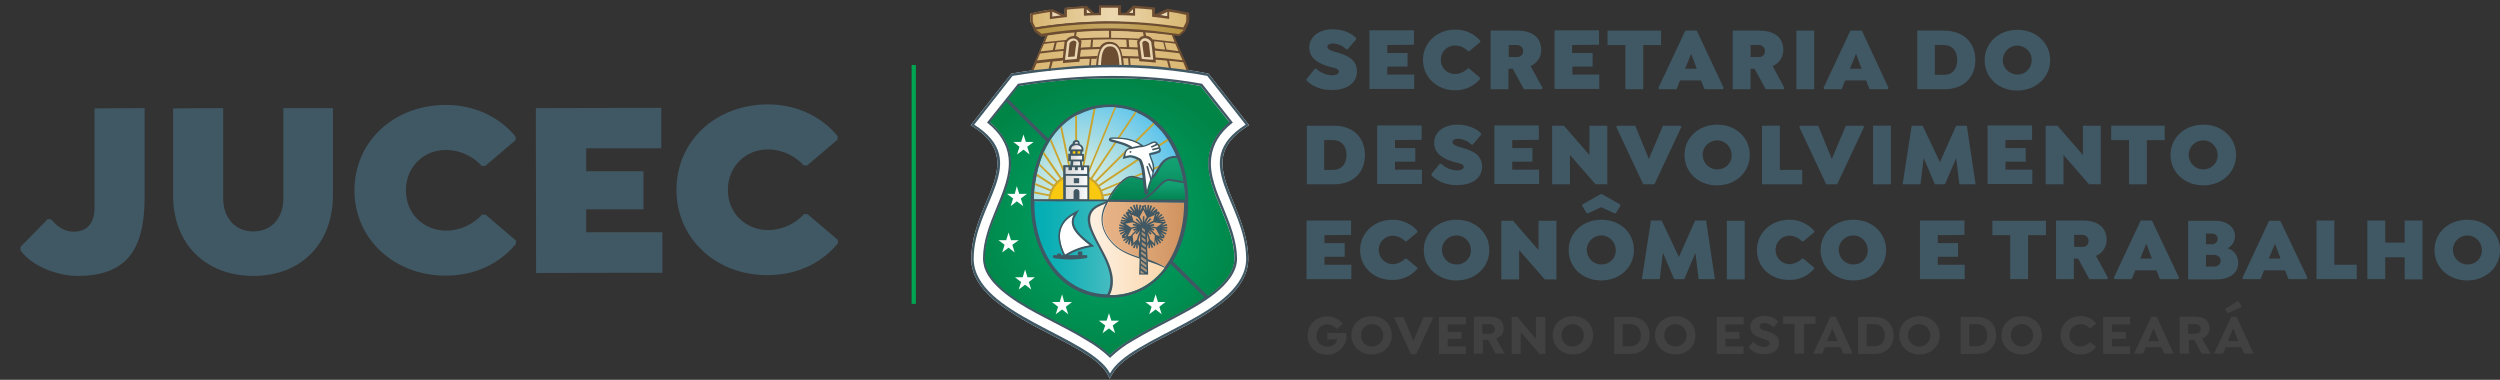 <?xml version="1.0" encoding="utf-8"?>
<!-- Generator: Adobe Illustrator 24.3.0, SVG Export Plug-In . SVG Version: 6.00 Build 0)  -->
<svg version="1.1" id="Layer_1" xmlns="http://www.w3.org/2000/svg" xmlns:xlink="http://www.w3.org/1999/xlink" x="0px" y="0px"
	 viewBox="0 0 938.7 142.6" style="enable-background:new 0 0 938.7 142.6;" xml:space="preserve">
<rect x="0" y="0" width="938.7" height="142.6" fill="#333333" stroke="none"/>
<style type="text/css">
	.st0{fill:#FFFFFF;}
	.st1{fill-rule:evenodd;clip-rule:evenodd;fill:#E9D5B0;}
	.st2{clip-path:url(#SVGID_2_);}
	.st3{fill:url(#SVGID_3_);}
	.st4{clip-path:url(#SVGID_5_);}
	.st5{fill:url(#SVGID_6_);}
	.st6{clip-path:url(#SVGID_8_);}
	.st7{fill:url(#SVGID_9_);}
	.st8{clip-path:url(#SVGID_11_);}
	.st9{clip-path:url(#SVGID_13_);}
	.st10{fill:url(#SVGID_14_);}
	.st11{fill:none;}
	.st12{fill-rule:evenodd;clip-rule:evenodd;fill:#FFFFFF;}
	.st13{clip-path:url(#SVGID_16_);}
	.st14{fill:url(#SVGID_17_);}
	.st15{fill-rule:evenodd;clip-rule:evenodd;fill:#C9A42E;}
	.st16{fill-rule:evenodd;clip-rule:evenodd;fill:#F9C911;}
	.st17{clip-path:url(#SVGID_19_);}
	.st18{clip-path:url(#SVGID_21_);}
	.st19{fill:url(#SVGID_22_);}
	.st20{clip-path:url(#SVGID_24_);}
	.st21{clip-path:url(#SVGID_26_);}
	.st22{fill:url(#SVGID_27_);}
	.st23{clip-path:url(#SVGID_29_);}
	.st24{fill:url(#SVGID_30_);}
	.st25{clip-path:url(#SVGID_32_);}
	.st26{clip-path:url(#SVGID_34_);}
	.st27{fill:url(#SVGID_35_);}
	.st28{clip-path:url(#SVGID_37_);}
	.st29{fill:url(#SVGID_38_);}
	.st30{fill:#F9C911;}
	.st31{fill-rule:evenodd;clip-rule:evenodd;fill:#AA9176;}
	.st32{fill:url(#SVGID_39_);}
	.st33{fill:url(#SVGID_40_);}
	.st34{fill:#6D4D32;}
	.st35{fill:#405864;}
	.st36{fill:#00A551;}
	.st37{fill:#414141;}
</style>
<path class="st0" d="M459.1,59.8c0.6-5.6,4.6-9.4,9.1-12.3L469,47l-15.2-19.3l-0.3-0.1c-1.8-0.4-3.6-0.7-5.5-1
	c-5.5-0.8-9.5-1.2-12.9-1.6l-2.8-0.2h-0.1l-0.8-0.1h-0.2H431c-2.1-0.1-4.2-0.2-6.3-0.3l0,0h-0.8l0,0h-0.6
	c-7.7-0.2-14.5,0.1-19.3,0.4l0,0c-1.7,0.1-12.5,1.2-14.5,1.4h-0.3c-2.5,0.3-7.5,1.1-9.4,1.4L364.5,47l0.8,0.5
	c4.5,2.9,8.5,6.7,9.1,12.3c0.6,5.6-2.3,11.8-4.4,16.8c-2.8,6.7-5.3,13.2-5.3,20.6c0,1.6,0.2,3.1,0.7,4.6c1.5,4.9,5.3,8.8,9.2,11.9
	c4.8,3.6,9.8,6.7,15.1,9.4c5.4,2.9,11,5.6,16.2,8.7c3.5,2.1,8.1,5.2,10,8.9l0.8,1.5l0.8-1.5c1.9-3.6,6.5-6.8,10-8.9
	c5.2-3.2,10.8-5.9,16.2-8.7c5.3-2.7,10.4-5.8,15.1-9.4c4-3.1,7.7-7,9.2-11.9c0.5-1.5,0.7-3.1,0.7-4.6c0-7.3-2.6-13.9-5.3-20.6
	C461.4,71.6,458.5,65.2,459.1,59.8z"/>
<polygon class="st1" points="435.3,5.7 438.4,6.2 438.4,4.3 "/>
<polygon class="st1" points="407.9,3.2 407.9,5 409.7,4.9 "/>
<polygon class="st1" points="423.8,4.9 425.5,5 425.5,3.2 "/>
<g>
	<g>
		<defs>
			<path id="SVGID_1_" d="M445.7,5.1l-1.1-0.2c-1.8-0.4-3.7-0.7-5.5-1c-0.1,0-0.2,0-0.3,0.1c-0.1,0.1-0.1,0.2-0.1,0.3l-0.1,1.4v0.9
				c-1.5-0.2-2.9-0.4-4.4-0.5L433,6V3.4c0-0.2-0.1-0.3-0.3-0.3c-2.1-0.2-4.3-0.4-6.5-0.5c-0.1,0-0.2,0-0.3,0.1
				c-0.1,0.1-0.1,0.2-0.1,0.3v2.4c-1.9-0.1-3.8-0.1-5.7-0.2V2.7c0-0.2-0.2-0.4-0.4-0.3H417c-1.2,0-2.5,0-3.8,0
				c-0.2,0-0.4,0.2-0.4,0.3l0,0v2.4c-1.9,0.1-3.8,0.1-5.8,0.2V2.9c0-0.1,0-0.2-0.1-0.3s-0.2-0.1-0.3-0.1c-2.1,0.1-4.3,0.3-6.5,0.5
				c-0.2,0-0.3,0.2-0.3,0.3v2.4c-2,0.2-3.6,0.4-5.5,0.7V4.1c0-0.1-0.1-0.2-0.1-0.3c-0.1-0.1-0.2-0.1-0.3-0.1
				c-1.4,0.2-2.9,0.5-4.3,0.8L387.2,5c-0.2,0-0.3,0.2-0.3,0.3V8c0,0.1,0,0.1,0,0.2c0.4,0.7,0.7,1.4,1.1,2c0.1,0.1,0.2,0.2,0.3,0.2
				c0.1,0,0.1,0,0.2,0c8.9-1.5,18-2.2,27.1-2.3c9.1,0,18.1,1.1,28.8,2.8h0.1c0.1,0,0.2,0,0.2-0.1c0.1-0.1,0.1-0.2,0.1-0.3v-0.3
				l0.9-1.6l0.2-0.4c0,0,0.1-0.1,0.1-0.2V5.4C446,5.2,445.9,5.1,445.7,5.1z"/>
		</defs>
		<clipPath id="SVGID_2_">
			<use xlink:href="#SVGID_1_"  style="overflow:visible;"/>
		</clipPath>
		<g class="st2">
			
				<linearGradient id="SVGID_3_" gradientUnits="userSpaceOnUse" x1="385.2" y1="429.853" x2="448.9" y2="429.853" gradientTransform="matrix(1 0 0 1 0 -423.654)">
				<stop  offset="0" style="stop-color:#D7B46D"/>
				<stop  offset="0.51" style="stop-color:#ECD8B0"/>
				<stop  offset="0.52" style="stop-color:#ECD7AF"/>
				<stop  offset="1" style="stop-color:#D7B46B"/>
			</linearGradient>
			<rect x="385.2" y="0" class="st3" width="63.7" height="12.4"/>
		</g>
	</g>
</g>
<g>
	<g>
		<defs>
			<path id="SVGID_4_" d="M388.3,10.8c9.7-1.6,19.4-2.4,29.2-2.5c9.2,0,18.3,0.8,27.3,2.5l-0.5,0.8l-1.8,1.6
				c-8.7-1.3-17.5-2-26.3-2.2c-8.5,0.1-17,0.9-25.5,2.2L388.3,10.8z"/>
		</defs>
		<clipPath id="SVGID_5_">
			<use xlink:href="#SVGID_4_"  style="overflow:visible;"/>
		</clipPath>
		<g class="st4">
			
				<linearGradient id="SVGID_6_" gradientUnits="userSpaceOnUse" x1="388" y1="434.353" x2="445.2" y2="434.353" gradientTransform="matrix(1 0 0 1 0 -423.654)">
				<stop  offset="0" style="stop-color:#B69544"/>
				<stop  offset="0.51" style="stop-color:#C6A765"/>
				<stop  offset="1" style="stop-color:#B79542"/>
			</linearGradient>
			<rect x="388" y="8.1" class="st5" width="57.2" height="5.2"/>
		</g>
	</g>
</g>
<g>
	<g>
		<defs>
			<path id="SVGID_7_" d="M387.1,27.1c0,0,14.7-1.7,30.4-2.1c9.7-0.2,19.4,0.5,28.9,2.2c0,0.1-6.2-14.2-6.2-14.2s-10.4-1.3-22.9-1.6
				c-8.2-0.1-16.4,0.5-24.5,1.8L387.1,27.1z"/>
		</defs>
		<clipPath id="SVGID_8_">
			<use xlink:href="#SVGID_7_"  style="overflow:visible;"/>
		</clipPath>
		<g class="st6">
			
				<linearGradient id="SVGID_9_" gradientUnits="userSpaceOnUse" x1="386.8" y1="442.954" x2="447" y2="442.954" gradientTransform="matrix(1 0 0 1 0 -423.654)">
				<stop  offset="0" style="stop-color:#DAB772"/>
				<stop  offset="0.51" style="stop-color:#DFC18A"/>
				<stop  offset="1" style="stop-color:#DAB772"/>
			</linearGradient>
			<rect x="386.8" y="10.9" class="st7" width="60.2" height="16.8"/>
		</g>
	</g>
</g>
<path class="st1" d="M420.8,24.8l-8.8,0.1c0.1-1.7,0.2-3.4,0.6-5c0.4-1.3,1.1-2.4,2.2-3.2c0.9-0.6,2.1-0.8,3.2-0.5
	c1.1,0.4,2,1.1,2.5,2.1c0.6,1.1,1,2.4,1.2,3.6c0.1,0.9,0.1,1.9,0,2.8L420.8,24.8z"/>
<path class="st1" d="M429.9,13.9c-1.4,0.1-2.7,1-2.6,2.1s0.8,6.5,0.8,6.5l5.7,0.4l-1-7.3C432.8,15.6,431.3,13.8,429.9,13.9z"/>
<g>
	<g>
		<defs>
			<path id="SVGID_10_" d="M382.3,32.3l-10.8,13.5c4.1,3.4,7.2,7.7,7.8,13.3c0.8,6.6-2.2,13.3-4.7,19.4s-5,12.1-5,18.7
				c0,1.1,0.2,2.1,0.5,3.1c2.5,8,15,14.6,21.9,18.3c5.5,2.9,11.2,5.7,16.5,8.9c2.9,1.6,5.7,3.6,8.2,5.8c2.4-2.2,5-4.2,7.9-5.8
				c5.3-3.2,11-6,16.5-8.9c7.5-4,22.4-11.6,22.4-21.4c0-6.6-2.5-12.7-5-18.7s-5.4-12.7-4.6-19.3c0.6-5.6,3.7-9.8,7.8-13.2
				l-10.9-13.7c-10.9-2-22-2.9-33.1-2.9C405.9,29.4,394,30.3,382.3,32.3"/>
		</defs>
		<clipPath id="SVGID_11_">
			<use xlink:href="#SVGID_10_"  style="overflow:visible;"/>
		</clipPath>
		<g class="st8">
			<g>
				<g>
					<defs>
						<rect id="SVGID_12_" x="367.3" y="27.1" width="99.5" height="108.6"/>
					</defs>
					<clipPath id="SVGID_13_">
						<use xlink:href="#SVGID_12_"  style="overflow:visible;"/>
					</clipPath>
					<g class="st9">
						
							<radialGradient id="SVGID_14_" cx="410.478" cy="506.154" r="52.84" gradientTransform="matrix(1.01 0 0 1 0.84 -423.654)" gradientUnits="userSpaceOnUse">
							<stop  offset="0" style="stop-color:#00A468"/>
							<stop  offset="0.39" style="stop-color:#009B5F"/>
							<stop  offset="1" style="stop-color:#008547"/>
						</radialGradient>
						<rect x="366.4" y="27.1" class="st10" width="101.6" height="110.8"/>
					</g>
				</g>
			</g>
		</g>
	</g>
</g>
<path class="st11" d="M382.3,32.3l-10.8,13.5c4.1,3.4,7.2,7.7,7.8,13.3c0.8,6.6-2.2,13.3-4.7,19.4s-5,12.1-5,18.7
	c0,1.1,0.2,2.1,0.5,3.1c2.5,8,15,14.6,21.9,18.3c5.5,2.9,11.2,5.7,16.5,8.9c2.9,1.7,5.6,3.7,8,5.9c2.5-2.3,5.2-4.3,8-5.9
	c5.3-3.2,11-6,16.5-8.9c7.5-4,22.4-11.6,22.4-21.4c0-6.6-2.5-12.7-5-18.7s-5.4-12.7-4.7-19.4c0.6-5.6,3.8-9.8,7.9-13.2l-10.8-13.7
	c-10.9-2-22-2.9-33.1-2.9C405.9,29.4,394,30.3,382.3,32.3"/>
<polygon class="st12" points="384.3,50.5 383.4,53.3 380.5,53.3 382.8,55.1 381.9,58 384.3,56.2 386.6,58 385.7,55.1 388.1,53.3 
	385.2,53.3 "/>
<polygon class="st11" points="384.3,50.5 383.4,53.3 380.5,53.3 382.8,55.1 381.9,58 384.3,56.2 386.6,58 385.7,55.1 388.1,53.3 
	385.2,53.3 "/>
<polygon class="st12" points="381.8,69.9 381,72.8 378.1,72.8 380.4,74.5 379.5,77.4 381.8,75.6 384.2,77.4 383.3,74.5 385.6,72.8 
	382.7,72.8 "/>
<polygon class="st11" points="381.8,69.9 381,72.8 378.1,72.8 380.4,74.5 379.5,77.4 381.8,75.6 384.2,77.4 383.3,74.5 385.6,72.8 
	382.7,72.8 "/>
<polygon class="st12" points="378.7,87.3 377.8,90.2 374.9,90.2 377.2,91.9 376.3,94.8 378.7,93 381,94.8 380.1,91.9 382.5,90.2 
	379.6,90.2 "/>
<polygon class="st11" points="378.7,87.3 377.8,90.2 374.9,90.2 377.2,91.9 376.3,94.8 378.7,93 381,94.8 380.1,91.9 382.5,90.2 
	379.6,90.2 "/>
<polygon class="st12" points="416.4,117.6 415.5,120.4 412.6,120.4 415,122.2 414,125.1 416.4,123.3 418.7,125.1 417.8,122.2 
	420.2,120.4 417.3,120.4 "/>
<polygon class="st11" points="416.4,117.6 415.5,120.4 412.6,120.4 415,122.2 414,125.1 416.4,123.3 418.7,125.1 417.8,122.2 
	420.2,120.4 417.3,120.4 "/>
<polygon class="st12" points="433.9,110.5 433,113.4 430.1,113.4 432.4,115.2 431.5,118 433.9,116.2 436.2,118 435.3,115.2 
	437.6,113.4 434.8,113.4 "/>
<polygon class="st11" points="433.9,110.5 433,113.4 430.1,113.4 432.4,115.2 431.5,118 433.9,116.2 436.2,118 435.3,115.2 
	437.6,113.4 434.8,113.4 "/>
<polygon class="st12" points="398.8,110.5 399.6,113.4 402.5,113.4 400.2,115.2 401.1,118 398.8,116.2 396.4,118 397.3,115.2 
	395,113.4 397.9,113.4 "/>
<polygon class="st11" points="398.8,110.5 399.6,113.4 402.5,113.4 400.2,115.2 401.1,118 398.8,116.2 396.4,118 397.3,115.2 
	395,113.4 397.9,113.4 "/>
<polygon class="st12" points="384.9,101.2 385.8,104.1 388.6,104.1 386.3,105.9 387.2,108.7 384.9,106.9 382.5,108.7 383.4,105.9 
	381.1,104.1 384,104.1 "/>
<polygon class="st11" points="384.9,101.2 385.8,104.1 388.6,104.1 386.3,105.9 387.2,108.7 384.9,106.9 382.5,108.7 383.4,105.9 
	381.1,104.1 384,104.1 "/>
<g>
	<g>
		<defs>
			<path id="SVGID_15_" d="M388.2,76.9H445c0.5-18.1-9-36.8-28.4-36.8S387.8,58.8,388.2,76.9"/>
		</defs>
		<clipPath id="SVGID_16_">
			<use xlink:href="#SVGID_15_"  style="overflow:visible;"/>
		</clipPath>
		<g class="st13">
			
				<radialGradient id="SVGID_17_" cx="400.568" cy="495.053" r="38.102" gradientTransform="matrix(1.01 0 0 1 0.84 -423.654)" gradientUnits="userSpaceOnUse">
				<stop  offset="0" style="stop-color:#DFEFDF"/>
				<stop  offset="0.14" style="stop-color:#D6ECE0"/>
				<stop  offset="0.37" style="stop-color:#BDE4E2"/>
				<stop  offset="0.65" style="stop-color:#95D6E6"/>
				<stop  offset="0.99" style="stop-color:#5DC4EC"/>
				<stop  offset="1" style="stop-color:#5BC3EC"/>
			</radialGradient>
			<rect x="363.4" y="39.1" class="st14" width="87.5" height="64.6"/>
		</g>
	</g>
</g>
<path class="st15" d="M388.2,75h16v0.7h-16v-0.2l0,0C388.2,75.3,388.2,75.2,388.2,75"/>
<path class="st11" d="M388.2,75h16v0.7h-16v-0.2l0,0C388.2,75.4,388.2,75.2,388.2,75z"/>
<path class="st15" d="M388.3,71.9l15.9,3.1l-0.1,0.7l-15.8-3.1C388.3,72.4,388.3,72.2,388.3,71.9"/>
<path class="st11" d="M388.3,71.9l15.9,3.1l-0.1,0.7l-15.8-3.1C388.3,72.4,388.3,72.2,388.3,71.9z"/>
<path class="st15" d="M388.6,68.7l15.6,6.4l-0.3,0.6l-15.5-6.3L388.6,68.7"/>
<path class="st11" d="M388.6,68.7l15.6,6.4l-0.3,0.6l-15.5-6.3L388.6,68.7z"/>
<path class="st15" d="M389.3,65.2l15.1,9.9l-0.4,0.6L389.1,66C389.2,65.8,389.2,65.5,389.3,65.2"/>
<path class="st11" d="M389.3,65.2l15.1,9.9l-0.4,0.6L389.1,66C389.2,65.7,389.2,65.5,389.3,65.2z"/>
<path class="st15" d="M390.3,61.4l14.1,13.8l-0.5,0.5l-13.8-13.6C390.2,61.8,390.2,61.6,390.3,61.4"/>
<path class="st11" d="M390.3,61.4l14.1,13.8l-0.5,0.5l-13.8-13.6C390.2,61.8,390.2,61.6,390.3,61.4z"/>
<path class="st15" d="M392,57l12.4,18.3l-0.6,0.4l-12.2-17.9C391.8,57.5,391.9,57.2,392,57"/>
<path class="st11" d="M392,57l12.4,18.3l-0.6,0.4l-12.2-17.9C391.8,57.5,391.9,57.2,392,57z"/>
<path class="st15" d="M394.7,52.2l9.8,23.2l-0.6,0.3L394.3,53C394.4,52.6,394.5,52.4,394.7,52.2"/>
<path class="st11" d="M394.7,52.2l9.8,23.2l-0.6,0.3L394.3,53C394.4,52.6,394.5,52.4,394.7,52.2z"/>
<path class="st15" d="M398.7,47.2l5.8,28.2l-0.7,0.1l-5.7-27.7C398.3,47.6,398.5,47.4,398.7,47.2"/>
<path class="st11" d="M398.7,47.2l5.8,28.2l-0.7,0.1l-5.7-27.7C398.3,47.6,398.5,47.4,398.7,47.2z"/>
<path class="st15" d="M404.4,43.1l0.1,32.4h-0.7l-0.1-32L404.4,43.1"/>
<path class="st11" d="M404.4,43.1l0.1,32.4h-0.7l-0.1-32L404.4,43.1z"/>
<path class="st15" d="M411.4,40.7l-6.9,34.9l-0.7-0.1l6.8-34.6L411.4,40.7"/>
<path class="st11" d="M411.4,40.7l-6.9,34.9l-0.7-0.1l6.8-34.6L411.4,40.7z"/>
<path class="st15" d="M419.1,40.3l-14.6,35.3l-0.6-0.3l14.6-35.1L419.1,40.3"/>
<path class="st11" d="M419.1,40.3l-14.6,35.3l-0.6-0.3l14.6-35.1L419.1,40.3z"/>
<path class="st15" d="M426.8,42.2l-22.4,33.5l-0.6-0.4l22.4-33.4L426.8,42.2"/>
<path class="st11" d="M426.8,42.2l-22.4,33.5l-0.6-0.4l22.4-33.4L426.8,42.2z"/>
<path class="st15" d="M433.6,46.5l-29.3,29.2l-0.5-0.5L433.1,46L433.6,46.5"/>
<path class="st11" d="M433.6,46.5l-29.3,29.2l-0.5-0.5L433.1,46L433.6,46.5z"/>
<path class="st15" d="M438.8,52.7l-34.6,23.1l-0.4-0.6l34.6-23.1C438.6,52.3,438.7,52.5,438.8,52.7"/>
<path class="st11" d="M438.8,52.7l-34.6,23.1l-0.4-0.6l34.6-23.1C438.6,52.3,438.7,52.5,438.8,52.7z"/>
<path class="st15" d="M442.3,59.9l-38.1,15.9l-0.3-0.6l38.2-15.9C442.2,59.5,442.2,59.7,442.3,59.9"/>
<path class="st11" d="M442.3,59.9l-38.1,15.9l-0.3-0.6l38.2-15.9C442.2,59.5,442.2,59.7,442.3,59.9z"/>
<path class="st15" d="M444.3,67.6l-40.2,8.2l-0.1-0.7l40.2-8.2C444.2,67.2,444.3,67.4,444.3,67.6"/>
<path class="st11" d="M444.3,67.6l-40.2,8.2l-0.1-0.7l40.2-8.2C444.2,67.2,444.3,67.4,444.3,67.6z"/>
<path class="st15" d="M445,75.5l-41,0.3v-0.7l41-0.3C445,75.1,445,75.3,445,75.5"/>
<path class="st11" d="M445,75.5l-41,0.3v-0.7l41-0.3C445,75.1,445,75.3,445,75.5z"/>
<path class="st15" d="M404.1,65.2c5.7,0,10.4,4.6,10.5,10.3h-21C393.7,69.8,398.4,65.1,404.1,65.2"/>
<path class="st16" d="M404.1,66.1c5.2-0.1,9.5,4,9.6,9.2h-19.3C394.6,70.1,398.9,66,404.1,66.1"/>
<g>
	<g>
		<defs>
			<path id="SVGID_18_" d="M388.2,75.7c0,1.3,0.1,2.7,0.2,4c6.6,0.2,15-0.2,15.2,1.1c0,0.2,0.4,0.1,0.7,0s0.6-0.2,0.4,0
				c-3,3.3,0.7,9.1,4.5,12c11.8,9.2,7.5,14.3-2.1,16.4c3,1.1,6.2,1.7,9.4,1.7c10.9,0,18.7-5.8,23.3-14.2
				c-7.1-2.7-19.1-4.2-21.9-10.5c-0.9-2.1,4.7-6,5.6-7.7c1.7-3.3-9.4-2.6-9.1-2.8H388.2C388.4,75.6,388.4,75.6,388.2,75.7"/>
		</defs>
		<clipPath id="SVGID_19_">
			<use xlink:href="#SVGID_18_"  style="overflow:visible;"/>
		</clipPath>
		<g class="st17">
			<g>
				<g>
					<defs>
						<rect id="SVGID_20_" x="385.5" y="73.8" width="56.9" height="39.4"/>
					</defs>
					<clipPath id="SVGID_21_">
						<use xlink:href="#SVGID_20_"  style="overflow:visible;"/>
					</clipPath>
					<g class="st18">
						
							<linearGradient id="SVGID_22_" gradientUnits="userSpaceOnUse" x1="385.9" y1="520.754" x2="441.4" y2="520.754" gradientTransform="matrix(1 0 0 1 0 -423.654)">
							<stop  offset="0" style="stop-color:#FFFFFF"/>
							<stop  offset="0.18" style="stop-color:#FFFBF6"/>
							<stop  offset="0.48" style="stop-color:#FDEEDD"/>
							<stop  offset="0.85" style="stop-color:#FBDBB5"/>
							<stop  offset="1" style="stop-color:#FAD2A3"/>
						</linearGradient>
						<rect x="385.9" y="74" class="st19" width="55.5" height="46.2"/>
					</g>
				</g>
			</g>
		</g>
	</g>
</g>
<g>
	<g>
		<defs>
			<path id="SVGID_23_" d="M388.2,75.4c-1.5,7.8,1.9,19.8,9,27.4c5.8,6.2,14,8.8,17.4,8.4c0.7-0.1,1.2,0.2,1.5-0.2
				c7.3-13.7-19.3-29.1-0.4-35.2c3.5-1.1-19.3-0.2-27.4-0.2"/>
		</defs>
		<clipPath id="SVGID_24_">
			<use xlink:href="#SVGID_23_"  style="overflow:visible;"/>
		</clipPath>
		<g class="st20">
			<g>
				<g>
					<defs>
						<rect id="SVGID_25_" x="385.5" y="73.9" width="39.4" height="39.4"/>
					</defs>
					<clipPath id="SVGID_26_">
						<use xlink:href="#SVGID_25_"  style="overflow:visible;"/>
					</clipPath>
					<g class="st21">
						
							<linearGradient id="SVGID_27_" gradientUnits="userSpaceOnUse" x1="387.2" y1="516.754" x2="424.56" y2="516.754" gradientTransform="matrix(1 0 0 1 0 -423.654)">
							<stop  offset="0" style="stop-color:#00ADB3"/>
							<stop  offset="0.18" style="stop-color:#09AFB5"/>
							<stop  offset="0.47" style="stop-color:#22B4B9"/>
							<stop  offset="0.84" style="stop-color:#4ABDC1"/>
							<stop  offset="1" style="stop-color:#5EC1C5"/>
						</linearGradient>
						<rect x="387.2" y="75" class="st22" width="37.4" height="36.2"/>
					</g>
				</g>
			</g>
			<path class="st11" d="M415.9,111.3L415.9,111.3c-8.5-0.1-16.4-4.4-21.2-11.5c-4.5-6.4-7-15-7-24.2c0-0.2,0.2-0.4,0.4-0.4h27.4
				c0.2,0,0.3,0.1,0.4,0.3c0,0.2-0.1,0.3-0.2,0.4c-3.5,1.1-5.6,2.5-6.4,4.4c-1.3,3.2,1,7.5,3.4,12c3.2,5.9,6.8,12.6,3.6,18.7
				C416.2,111.2,416.1,111.3,415.9,111.3z M388.5,75.9c0.1,16.3,8.6,34,27.2,34.7c2.8-5.8-0.6-12.2-3.7-17.9
				c-2.5-4.7-4.9-9.1-3.5-12.6c0.7-1.7,2.3-3.1,4.9-4.2C413.4,75.9,388.5,75.9,388.5,75.9z"/>
		</g>
	</g>
</g>
<g>
	<g>
		<defs>
			<path id="SVGID_28_" d="M441.5,59.2c-6.7,0.1-6.1,7.9-10.7,8.4c-1.1,0.1-3.8-0.8-5.7-1.1c-2.6-0.4-7.7,5.8-8.8,9.1H445
				c0-5.6-1-11.1-2.9-16.3C441.9,59.2,441.7,59.2,441.5,59.2L441.5,59.2z"/>
		</defs>
		<clipPath id="SVGID_29_">
			<use xlink:href="#SVGID_28_"  style="overflow:visible;"/>
		</clipPath>
		<g class="st23">
			
				<linearGradient id="SVGID_30_" gradientUnits="userSpaceOnUse" x1="430.85" y1="481.733" x2="430.85" y2="499.094" gradientTransform="matrix(1 0 0 1 0 -423.654)">
				<stop  offset="0" style="stop-color:#15A476"/>
				<stop  offset="0.32" style="stop-color:#109C6D"/>
				<stop  offset="0.85" style="stop-color:#048654"/>
				<stop  offset="1" style="stop-color:#007F4C"/>
			</linearGradient>
			<rect x="415.6" y="58.1" class="st24" width="30.5" height="17.4"/>
		</g>
	</g>
</g>
<path class="st12" d="M399.9,95.8c-3.8-7.7-1.8-12.4,3.4-15.3c-2.4,4.2,1.1,7.8,6.1,11.7C406,92.7,402.8,94,399.9,95.8L399.9,95.8z"
	/>
<g>
	<g>
		<defs>
			<path id="SVGID_31_" d="M418.3,91.4c4.7,4.9,13.2,5.5,19.5,8.8c4.8-6.6,7.2-15.4,7.2-24.2l-28.6-0.3
				C413.8,79.6,412.4,85.2,418.3,91.4"/>
		</defs>
		<clipPath id="SVGID_32_">
			<use xlink:href="#SVGID_31_"  style="overflow:visible;"/>
		</clipPath>
		<g class="st25">
			<g>
				<g>
					<defs>
						<rect id="SVGID_33_" x="410" y="74.6" width="39.1" height="28"/>
					</defs>
					<clipPath id="SVGID_34_">
						<use xlink:href="#SVGID_33_"  style="overflow:visible;"/>
					</clipPath>
					<g class="st26">
						
							<linearGradient id="SVGID_35_" gradientUnits="userSpaceOnUse" x1="411.74" y1="513.303" x2="445.58" y2="513.303" gradientTransform="matrix(1 0 0 1 0 -423.654)">
							<stop  offset="0" style="stop-color:#E8B589"/>
							<stop  offset="0.31" style="stop-color:#E3AE80"/>
							<stop  offset="0.82" style="stop-color:#D49967"/>
							<stop  offset="1" style="stop-color:#CE915D"/>
						</linearGradient>
						<rect x="411.7" y="75" class="st27" width="33.8" height="29.3"/>
					</g>
				</g>
			</g>
		</g>
	</g>
</g>
<g>
	<g>
		<defs>
			<path id="SVGID_36_" d="M429.8,75H445c0-2.1-0.2-4.2-0.5-6.2c-1.5-0.2-3.7-0.7-5.3-0.9h-0.3C436.4,67.8,434.8,72,429.8,75"/>
		</defs>
		<clipPath id="SVGID_37_">
			<use xlink:href="#SVGID_36_"  style="overflow:visible;"/>
		</clipPath>
		<g class="st28">
			
				<linearGradient id="SVGID_38_" gradientUnits="userSpaceOnUse" x1="438.85" y1="491.464" x2="438.85" y2="499.243" gradientTransform="matrix(1 0 0 1 0 -423.654)">
				<stop  offset="0" style="stop-color:#15A476"/>
				<stop  offset="0.32" style="stop-color:#109C6D"/>
				<stop  offset="0.85" style="stop-color:#048654"/>
				<stop  offset="1" style="stop-color:#007F4C"/>
			</linearGradient>
			<rect x="429.4" y="67.8" class="st29" width="18.9" height="7.8"/>
		</g>
	</g>
</g>
<rect x="402.1" y="56.4" class="st30" width="3.8" height="2"/>
<rect x="402.1" y="56.4" class="st11" width="3.8" height="2"/>
<path class="st12" d="M417.8,52.1c2.5-0.2,4.9,0.1,7.3,0.9c1.8,0.7,2.5,0.6,4.1,2.2l-2.5,1.6c-2.5-2.8-5.7-3.3-9-4.2
	C416.3,52.1,416.4,52.1,417.8,52.1"/>
<path class="st12" d="M428.1,55.1c2,0.1,4.4-1.4,5.4-1.6c0.3-0.1,0.9,0.5,0.6,0.8c-0.5,0.3-1.1,0.5-1.6,0.8c0.6-0.3,1.2-0.6,1.8-0.8
	c0.5,0.1,0.8,0.9,0.6,1c-0.7,0.2-1.4,0.4-2,0.6c0.7-0.3,1.3-0.5,2-0.6c0.3,0,0.6,0.8,0.2,1c-1.1,0.7-2.6,0.7-3.8,1.3
	c0.4,1.8,1.6,3.8,1.5,5.6c-0.1,2.8-1.6,5.5-2.1,8.1c-0.2,1-0.1,1.3-0.3,0.1c-0.6-3.5-0.9-9.6-2.5-11.9c-0.6-0.4-1.3-0.8-2-1.1
	c-0.6-0.2-1.3-0.2-1.9-0.2c-0.5,0.1-1.5,0.3-2,0.5c0.1-0.8,0.8-3.2,2.4-3L428.1,55.1z"/>
<path class="st31" d="M428.9,85.4l-0.1,0.9l1.2,0.9v-1L428.9,85.4L428.9,85.4z M428.3,101.6v0.9l0.1,0.1h1.2L428.3,101.6z
	 M428.4,99.8v0.9l2.1,1.6v-1L428.4,99.8z M428.4,98v0.9l2.1,1.5v-1L428.4,98z M428.5,96.2v0.9l1.9,1.4v-1L428.5,96.2z M428.6,94.4v1
	l1.8,1.3v-1L428.6,94.4z M428.6,92.6l-0.1,1l1.7,1.3v-1L428.6,92.6z M428.7,90.8l-0.1,1l1.6,1.1v-1L428.7,90.8z M428.8,88.9l-0.1,1
	l1.5,1.1v-1L428.8,88.9z M428.8,87.1l-0.1,1l1.3,1v-1L428.8,87.1z"/>
<path class="st11" d="M428.2,101.7v0.9l0.1,0.1h1.2L428.2,101.7z M428.3,99.9v0.9l2.1,1.6v-0.9L428.3,99.9z M428.3,98.1V99l2,1.5
	v-0.9L428.3,98.1z"/>
<linearGradient id="SVGID_39_" gradientUnits="userSpaceOnUse" x1="399.95" y1="492.353" x2="408.36" y2="492.353" gradientTransform="matrix(1 0 0 1 0 -423.654)">
	<stop  offset="0" style="stop-color:#DAD9D8"/>
	<stop  offset="0.34" style="stop-color:#E1E1E1"/>
	<stop  offset="0.9" style="stop-color:#F5F7FA"/>
	<stop  offset="1" style="stop-color:#F9FCFF"/>
</linearGradient>
<polygon class="st32" points="408.4,75 399.9,75 399.9,62.4 408.3,62.4 "/>
<linearGradient id="SVGID_40_" gradientUnits="userSpaceOnUse" x1="402.1" y1="481.303" x2="406.39" y2="481.303" gradientTransform="matrix(1 0 0 1 0 -423.654)">
	<stop  offset="0" style="stop-color:#DAD9D8"/>
	<stop  offset="0.34" style="stop-color:#E1E1E1"/>
	<stop  offset="0.9" style="stop-color:#F5F7FA"/>
	<stop  offset="1" style="stop-color:#F9FCFF"/>
</linearGradient>
<path class="st33" d="M405.8,62.2h-3.6l0.1-1.8l-0.2-0.2V55c0.3-0.3,0.6-0.5,0.8-0.8c0.4-0.5,0.7-1.1,1.2-1.1c0.7,0,0.5,0.6,0.9,1.1
	s0.8,1,1.2,1.4l0.1,2.9l0.1,1.8l-0.8,0.2L405.8,62.2z"/>
<rect x="402.3" y="56.5" class="st30" width="3.4" height="1.6"/>
<path class="st1" d="M403.1,13.9c1.4,0.1,2.7,1,2.6,2.1s-0.8,6.5-0.8,6.5l-5.7,0.4l1-7.3C400.2,15.5,401.7,13.8,403.1,13.9z"/>
<path class="st34" d="M401.6,16.2c-0.2,2-0.4,3.3-0.6,5.2c1-0.1,1.7-0.1,2.5-0.2c0.2-1.9,0.4-3.4,0.7-5.3
	C403.7,14.9,402.4,15.1,401.6,16.2z"/>
<path class="st34" d="M432,21.5c-0.2-2-0.4-3.3-0.6-5.2c-0.8-1.2-2.1-1.3-2.5-0.2c0.2,1.9,0.4,3.4,0.7,5.3
	C430.3,21.4,431,21.4,432,21.5z"/>
<path class="st34" d="M420.3,24.6v-0.7l0,0c-0.2-2.5-0.4-6.5-3.5-6.5s-3.2,4.1-3.4,6.6l0,0v0.6H420.3z"/>
<path class="st34" d="M416.7,16.5c4.1,0,4.2,4.9,4.5,7.9c0,0.1,0,0.1,0,0.2v0.1h0.8v-0.2l0,0c-0.1-0.8-0.1-1.7-0.3-2.6h1.9l0.2,2.6
	l0,0v0.2h0.7v-0.2l0,0l-0.2-2.6l3.4,0.1l0.1,1l1.5,0.1c0.8,0.1,1.7,0.1,2.5,0.2l2.2,0.2l-0.1-1.1c1.4,0.1,2.9,0.2,4.3,0.4l0.7,2.7
	l0.1,0.4h0.7l-0.1-0.7l-0.6-2.4l5.3,0.6l1.1,2.7l0,0l0.1,0.2l0,0l0.1,0.2l0.9,0.1v-0.2l0,0l-5.7-13.1l2,0.3l2.1-1.8l1.5-3.2
	c0.2-1.2,0.2-2.5,0.1-3.8c-1.2-0.2-7.7-1.5-8.2-1.5l-4.6,2.1V2.8l-8.2-0.7l0,0l-2.8,2.7h-1.8V2h-8.2v2.8l-1.8,0.1L408,2.2l-8.2,0.7
	v2.7l-4.6-2.1c-0.5-0.1-7,1.2-8.2,1.5c-0.1,1.3-0.1,2.5,0.1,3.8c1.9,3.9,0.5,2.5,3.9,5l1.6-0.2L387,26.8c0,0.1,0,0.1,0,0.1v0.2
	l0.8-0.1l0.1-0.2l0,0l1.3-3l0,0l5.2-0.6l-0.7,2.8v0.1v0.5h0.7l0.3-1.3l0.6-2.2c1.3-0.1,2.6-0.2,3.9-0.4l-0.1,1l2.2-0.2
	c0.8-0.1,1.7-0.1,2.5-0.2l1.5-0.1l0.1-1c1.3-0.1,2.5-0.1,3.8-0.1l-0.2,2l-0.1,1h0.7v-0.3v-0.1l0,0l0.2-2.6h1.9L412,21l-6.5,0.3
	c0.1-0.9,0.2-1.8,0.4-2.6l7-0.3c-0.7,1.8-1.2,3.7-1.3,5.7l0,0l-0.1,0.7h0.8v-0.4l0,0C412.6,21.4,412.8,16.5,416.7,16.5z M427.7,14.5
	c-3.5-0.2-7-0.3-10.5-0.3v-2.6c4,0,8,0.2,12,0.5l0.2,1.4l-0.3,0.1C428.5,13.6,428,14,427.7,14.5L427.7,14.5z M427,16.2
	c0.1,0.5,0.1,1,0.2,1.6l-3.2-0.1l-0.2-2.8c1.1,0,2.3,0.1,3.4,0.2l-0.1,0.2l-0.2,0.5L427,16.2z M432,22.4c-0.8-0.1-1.7-0.1-2.5-0.2
	l-0.8-0.1l-0.1-0.7c-0.2-1.8-0.5-3.5-0.7-5.3v-0.2l0.1-0.2c0.3-0.6,0.8-1.1,1.4-1.3c1.1-0.2,2.2,0.3,2.8,1.3l0.1,0.2v0.2
	c0.2,1.8,0.5,3.5,0.6,5.2l0.1,1.1H432z M433.4,16v-0.5l0,0c1.1,0.1,2.2,0.2,3.4,0.4l0.7,2.7c-1.2-0.1-2.5-0.2-3.7-0.4
	C433.4,17.5,433.3,16.8,433.4,16L433.4,16z M444,22.6h-0.1c-3.3-0.4-6.6-0.8-10-1v-0.3c-0.1-0.8-0.2-1.5-0.3-2.3
	c3.1,0.3,6.2,0.6,9.2,1L444,22.6z M442.5,19.2h-0.1l-4.4-0.6l-0.7-2.7l4,0.5L442.5,19.2z M441,15.7h-0.1l-8.1-0.9
	c-0.6-0.8-1.5-1.3-2.5-1.4l-0.2-1.3c3.3,0.3,6.6,0.7,9.9,1.1L441,15.7z M438.4,4.4v1.7c-1-0.1-2-0.3-2.9-0.4L438.4,4.4z M425.5,3.3
	V5l-1.7-0.1L425.5,3.3z M408,3.3l1.7,1.6L408,5V3.3z M395.1,4.4l3,1.3l-3,0.4V4.4z M388.8,10.3c-1.3-2.6-1-1.6-1-4.7
	c2.2-0.4,4.3-0.8,6.4-1.1v2.7c2.1-0.3,4.3-0.6,6.4-0.8V3.6c2.1-0.2,4.3-0.4,6.4-0.5v2.8c2.1-0.1,4.3-0.2,6.4-0.2V2.9
	c2.1,0,4.3,0,6.4,0v2.8c2.1,0,4.3,0.1,6.4,0.2V3.1c2.1,0.1,4.3,0.3,6.4,0.5v2.7c2.1,0.2,4.3,0.5,6.4,0.8V4.4
	c2.1,0.3,4.3,0.7,6.4,1.2c0,3.1,0.3,2-1.1,4.7C435.1,8.8,425.5,8,415.9,8C406.8,8.1,397.8,8.8,388.8,10.3L388.8,10.3z M391.1,12.7
	l-2.1-1.6c18.4-3,37.1-3,55.5,0.1l-1.8,1.6l-9.4-1.2C419.2,10,405,10.4,391.1,12.7z M393.4,13.3c3.4-0.5,6.7-0.9,10.1-1.1l-0.2,1.3
	c-1.2,0-2.3,0.5-3,1.5l-7.9,0.8L393.4,13.3z M392,16.5L392,16.5l4-0.5l-0.7,2.8l-4.6,0.5L392,16.5z M399.1,21.3v0.4
	c-3.2,0.3-6.5,0.6-9.7,1l1.1-2.6l0,0c2.9-0.4,5.9-0.7,8.8-1C399.3,19.8,399.2,20.5,399.1,21.3L399.1,21.3z M399.7,16.1
	c-0.1,0.8-0.2,1.5-0.3,2.3c-1.1,0.1-2.2,0.2-3.3,0.3l0.7-2.8l2.9-0.3L399.7,16.1z M405.1,16.1c-0.2,1.8-0.5,3.5-0.7,5.3l-0.1,0.7
	l-0.8,0.1c-0.8,0.1-1.7,0.1-2.5,0.2l-1.1,0.1l0.1-1.1c0.2-1.8,0.5-3.5,0.6-5.2V16l0.1-0.2c0.6-1,1.7-1.5,2.8-1.3
	c0.6,0.2,1.2,0.6,1.4,1.3L405,16L405.1,16.1z M405.4,14.4c-0.4-0.4-0.8-0.7-1.4-0.9l0.3-1.5c4-0.3,8.1-0.5,12.1-0.5v2.6
	C412.7,14.1,409.1,14.2,405.4,14.4L405.4,14.4z M409.4,17.7c-1.2,0-2.4,0.1-3.6,0.2l0.2-1.7l0.1-0.5l-0.2-0.5l-0.1-0.1
	c1.3-0.1,2.6-0.1,3.9-0.2L409.4,17.7z M410.2,17.7l0.2-2.8c4.2-0.1,8.4-0.2,12.5,0l0.2,2.8l-2.8-0.1c0.2,0.2,0.3,0.5,0.4,0.7
	l6.5,0.3c0.1,0.9,0.2,1.8,0.3,2.6l-6-0.2v0.3c-0.5-2.9-1.5-5.6-4.9-5.6c-1.5-0.1-2.9,0.7-3.6,1.9L410.2,17.7z"/>
<rect x="403.2" y="66.9" class="st35" width="2" height="1.9"/>
<path class="st35" d="M408,96.9c0.3-0.2,0.4-0.6,0.2-0.9c0-0.1-0.1-0.1-0.2-0.2h-1.6v-0.1v-0.9c0-0.2-0.2-0.4-0.4-0.4h-0.9
	c-0.2,0-0.4,0.2-0.4,0.4v1H401c2.6-1.5,5.4-2.5,8.3-3l1.6-0.3l-1.2-1c-2.2-1.7-6.2-4.8-6.5-7.8c-0.1-1,0.2-1.9,0.7-2.7l1.3-2.3
	l-2.3,1.3c-6.5,3.7-6.6,9.7-3.6,15.8h-0.9v-0.6H397v0.6h-1.4c-0.4,0.3-0.4,0.6,0,1.1C399.7,97.6,403.9,97.6,408,96.9z M403.2,80.6
	c-2.4,4.2,1,7.6,6,11.5c-3.3,0.5-6.4,1.7-9.3,3.5C396.4,88.5,397.9,83.6,403.2,80.6L403.2,80.6z"/>
<path class="st35" d="M424.5,56.7c-0.2,0-0.3,0.1-0.4,0.3c0,0.2,0.1,0.4,0.3,0.4c0.2,0,0.3-0.1,0.4-0.3S424.7,56.7,424.5,56.7
	L424.5,56.7z"/>
<path class="st35" d="M459.1,59.8c0.6-5.6,4.6-9.4,9.1-12.3L469,47l-15.2-19.3l-0.3-0.1c-1.8-0.4-3.6-0.7-5.5-1
	c-5.5-0.8-9.5-1.2-12.9-1.6l-2.8-0.2h-0.1l-0.8-0.1h-0.2H431c-2.1-0.1-4.2-0.2-6.3-0.3l0,0h-0.8l0,0h-0.6
	c-7.7-0.2-14.5,0.1-19.3,0.4l0,0c-1.7,0.1-12.5,1.2-14.5,1.4h-0.3c-2.5,0.3-7.5,1.1-9.4,1.4L364.5,47l0.8,0.5
	c4.5,2.9,8.5,6.7,9.1,12.3c0.6,5.6-2.3,11.8-4.4,16.8c-2.8,6.7-5.3,13.2-5.3,20.6c0,1.6,0.2,3.1,0.7,4.6c1.5,4.9,5.3,8.8,9.2,11.9
	c4.8,3.6,9.8,6.7,15.1,9.4c5.4,2.9,11,5.6,16.2,8.7c3.5,2.1,8.1,5.2,10,8.9l0.8,1.5l0.8-1.5c1.9-3.6,6.5-6.8,10-8.9
	c5.2-3.2,10.8-5.9,16.2-8.7c5.3-2.7,10.4-5.8,15.1-9.4c4-3.1,7.7-7,9.2-11.9c0.5-1.5,0.7-3.1,0.7-4.6c0-7.3-2.6-13.9-5.3-20.6
	C461.4,71.6,458.5,65.2,459.1,59.8z M416.8,140.2c-7.3-14-51.2-22.2-51.2-43.1s22.2-36.3,0.2-50.3l14.4-18.3
	c25.8-4.3,50.2-4.3,73.1,0l14.4,18.3c-21.9,14,0.2,29.4,0.2,50.3S424.1,126.3,416.8,140.2z"/>
<polygon class="st1" points="395.1,6.2 398.3,5.8 395.1,4.4 "/>
<path class="st35" d="M459.4,78.1c-2.4-5.8-5.4-12.4-4.6-18.9c0.6-5.2,3.4-9.4,7.5-12.7l0.6-0.5l-11.5-14.5l-0.3-0.1
	c-22.7-4.1-45.8-3.6-68.6,0l-0.3,0.1L370.6,46l0.6,0.5c4,3.3,6.9,7.4,7.5,12.7c0.7,6.5-2.2,13-4.6,18.9c-2.5,6.1-5,12.3-5,18.9
	c0,1.1,0.2,2.3,0.5,3.4c2.6,8.2,15,14.9,22.3,18.7c5.5,2.9,11.1,5.6,16.4,8.9c2.8,1.6,5.5,3.6,7.9,5.8l0.6,0.6l0.6-0.6
	c2.4-2.2,5-4.2,7.9-5.8c5.3-3.2,10.9-6,16.4-8.9c7.9-4.2,22.8-11.9,22.8-22.1C464.4,90.4,461.9,84.2,459.4,78.1z M441.2,118.4
	c-5.5,2.9-11.2,5.7-16.5,8.9c-2.9,1.7-5.6,3.7-8,5.9c-2.4-2.3-5.1-4.2-8-5.9c-5.3-3.2-11-6-16.5-8.9c-7-3.7-19.4-10.3-21.9-18.2
	c-0.3-1-0.5-2.1-0.5-3.1c0-6.5,2.5-12.7,5-18.6s5.4-12.7,4.7-19.3c-0.6-5.6-3.7-9.9-7.8-13.3l6.1-7.7l15,14.9
	c-9.6,16.1-7.3,42,7.1,53.2c4.7,3.7,10.6,5.6,16.6,5.5c10.5,0,18.1-5.1,23-12.7l12.8,12.6C448.9,114.2,445.1,116.4,441.2,118.4z
	 M419.3,40.4c0.1,0,0.2,0,0.3,0c2,0.2,4.1,0.6,6,1.3l0,0l0.6,0.2h0.1l0,0l0.6,0.3l0,0l0.1,0.1l0.2,0.1l0.1,0.1
	c1.9,0.8,3.6,1.9,5.2,3.2l0,0c0.2,0.2,0.6,0.5,1,0.9l0,0l0.3,0.3l0.1,0.1c1.6,1.5,3.1,3.2,4.3,5.1l0,0l0,0l0.1,0.1l0,0l0.4,0.6l0,0
	c-0.1-0.1-0.1-0.2-0.2-0.2l0.2,0.2l0,0l0,0v0.1l0,0c1.1,1.8,2.1,3.6,2.9,5.6h-0.2c-2.6,0-5,1.4-6.2,3.7c0,0.1-0.4,0.7-0.6,1
	c-0.5,0.9-1,1.7-1.6,2.6c0.1-0.5,0.2-0.9,0.3-1.4c0-0.2,0-0.4,0.1-0.6l0,0c0-0.3,0-0.8,0-0.8c0-1.7-0.9-3.2-1.4-4.8
	c1.2-0.1,2.3-0.5,3.4-0.9c0.6-0.5,0.7-1.3,0.2-1.9c0-0.2-0.1-0.3-0.1-0.5c-0.1-0.1-0.1-0.3-0.2-0.4c-0.1-0.2-0.3-0.3-0.5-0.5
	c-0.2-0.6-0.9-1-1.5-0.9c-0.5,0.1-1.1,0.3-1.5,0.6c-0.6,0.3-1.2,0.6-1.8,0.8l-0.6,0.2c-0.7-0.5-1.4-0.9-2.1-1.3l0,0
	c-0.2-0.1-0.5-0.2-0.9-0.4c-0.2-0.1-0.5-0.2-0.7-0.3c-1.5-0.6-3.1-0.9-4.8-1l0,0c-0.5,0-1,0-1.8-0.1h-0.9c-0.6,0-1.7-0.1-1.8,0.7
	s1,1,1.5,1.1h0.1l1.6,0.4l0,0c1.6,0.4,3.1,1,4.5,1.7c-0.8,0.2-1.5,0.8-1.8,1.5l-0.1,0.4c-0.2,0.5-0.3,0.9-0.4,1.4l0,0l-0.2,0.9
	l1.1-0.3c0.5-0.1,1-0.2,1.5-0.3c0.5,0,1,0.1,1.5,0.3l0,0c0.4,0.1,0.8,0.3,1.1,0.5h0.1c0.3,0.1,0.6,0.3,0.8,0.5l0,0v0.1l0,0l0,0
	c0.6,1.4,1,2.9,1.1,4.4l0,0V65l0,0l0.1,0.7l0,0c0,0.3,0.1,0.5,0.1,0.8v0.4l-1-0.2l-0.3-0.1l0,0h-0.1c-0.4-0.1-1.1-0.3-1.5-0.4
	l-0.8-0.2c-1.2,0-2.4,0.4-3.3,1.2c-0.3,0.2-0.6,0.4-0.8,0.7c-0.7,0.6-1.3,1.3-1.9,1.9l0,0c-0.1,0.1-0.2,0.2-0.3,0.3
	c-0.5,0.6-0.9,1.1-1.3,1.7c-0.2,0.3-0.4,0.6-0.5,0.8l0,0c-0.2,0.4-0.4,0.7-0.6,1c-0.2,0.4-0.5,0.9-0.6,1.3h-7V62.1h-2.7l-0.1-1.5
	h0.8v-2.8h-0.7v-0.9h0.5V56c0-0.9-0.6-1.6-1.4-1.9v-0.3c0-0.6-0.4-1.1-0.9-1.2c-0.1,0-0.2,0-0.4,0h-0.3c-0.6,0.1-1.1,0.7-1.1,1.3V54
	c-0.8,0.3-1.3,1-1.4,1.9v0.9h0.5v0.9h-0.7v2.8h0.9l-0.1,1.5h-2.7v12.8h-11c0-0.2,0-0.3,0-0.5s0-0.4,0-0.7c0-0.7,0.1-0.9,0.1-1.7l0,0
	c0-0.1,0-0.3,0-0.4s0-0.2,0-0.3c0.1-1.1,0.2-2.2,0.5-3.2c0-0.2,0.1-0.4,0.1-0.6l0,0c0.2-1,0.4-1.8,0.5-2.6c0.1-0.4,0.2-0.7,0.2-1
	v-0.1c0.1-0.4,0.2-0.8,0.4-1.3s0.4-1.1,0.5-1.7c0.1-0.4,0.3-0.8,0.4-1.2v-0.1c0.3-0.9,0.6-1.7,1-2.5l0.1-0.2c0.6-1.2,1.3-2.5,2-3.6
	l0,0c0.5-0.9,1.2-1.8,1.9-2.7l0.3-0.4l0.1-0.1c0.7-0.9,1.5-1.8,2.4-2.6l0.1-0.1c1.2-1.1,2.4-2.1,3.8-3l0.1-0.1
	c0.5-0.3,1-0.6,1.6-0.9L405,43c1.5-0.7,3-1.3,4.5-1.8h0.1c0.7-0.2,1.3-0.3,2-0.5l0,0c1.7-0.3,3.4-0.5,5.1-0.5h0.2h1.1h0.4l0,0
	L419.3,40.4z M388.4,75.6h27c-0.8,0.3-1.7,0.6-2.5,0.9l-0.2,0.1l-0.6,0.3c-0.2,0.1-0.5,0.3-0.7,0.4l0,0c-1.8,1-3,2.9-3,5
	c0,0.9,0.2,1.8,0.4,2.7l0,0l0.1,0.3l0,0c0.1,0.3,0.2,0.7,0.4,1c0.4,1.1,1,2.2,1.5,3.3c0.4,0.8,0.8,1.6,1.2,2.3
	c1.8,3.4,3.8,6.9,4.6,10.7c0.5,2.2,0.4,4.6-0.3,6.7l0,0c-0.1,0.2-0.2,0.5-0.3,0.7s-0.2,0.4-0.3,0.5l0,0c-0.7,0-1.4-0.1-2.1-0.1
	c-3.8-0.4-7.4-1.6-10.6-3.6C392.6,100.5,388.1,87.1,388.4,75.6L388.4,75.6L388.4,75.6z M402.5,63.9v-1.1h1.1v1.1h1.1v-1.1h1.2v1.1
	h1.1v-1.1h1.2v2.5h-8.1v-2.5h1.1v1.1H402.5z M404.2,54.5L404.2,54.5c1.1,0,1.9,0.7,1.9,1.4v0.2h-3.9v-0.2
	C402.3,55.1,403.1,54.5,404.2,54.5z M403.6,53.8c0-0.3,0.3-0.6,0.7-0.5c0.3,0,0.5,0.2,0.5,0.5v0.1c-0.2,0-0.4,0-0.6,0
	s-0.4,0-0.6,0.1V53.8z M405.6,56.8v0.9h-1v-0.9H405.6z M403.8,56.8v0.9h-1v-0.9H403.8z M406.3,58.5v1.4h-4.2v-1.4H406.3z
	 M405.6,62.1h-2.7l0.1-1.5h2.5L405.6,62.1z M408.3,66.1v3.5h-8.1V66L408.3,66.1z M408.3,70.3v4.5h-3v-2.5c0.1-0.6-0.3-1.2-0.9-1.3
	c-0.6-0.1-1.2,0.3-1.3,0.9c0,0.1,0,0.3,0,0.4v2.4h-2.9v-4.5L408.3,70.3z M416.7,110.8c2.5-5.2,0.6-10.4-1.9-15.3
	c-1.4-2.8-3.1-5.6-4.2-8.2c-0.8-1.7-1.5-3.9-1.2-5.8c0.2-1.4,1-2.6,2.2-3.4c1-0.6,2-1.1,3.1-1.5l0,0l0.1-0.1l0.4-0.2
	c-2.9,5.5-1.8,10.7,2.7,15.4c2.6,2.7,6.2,4.1,10,5.4l-0.2,6h3.4v-0.6c0-1.5-0.1-3-0.1-4.4c2.2,0.7,4.3,1.5,6.4,2.5
	C432.6,107.2,424.9,111,416.7,110.8L416.7,110.8L416.7,110.8z M430.9,87l1.1,1.1l0.4-0.4l-1.2-1.3c0.9,0.5,1.7,1.2,2.4,2v0.2v0.2
	l-0.2,2.6L432,90l-0.1-0.1l-0.1-0.2C431.6,88.8,431.3,87.9,430.9,87z M431.3,90.2l-0.5,1.2c0-1.2-0.1-2.3-0.1-3.4
	c0.2,0.7,0.5,1.4,0.6,2.1l0,0V90.2z M432,86.2l1.2,0.4l0.2-0.6l-1.4-0.5c0.7,0,1.3,0.1,2,0.3l0,0.2l0.1,0.1l1.4,2.5l-1.3-0.3l0,0
	l0,0C433.6,87.5,432.9,86.8,432,86.2z M434.3,85.3L434.3,85.3h-0.2c-0.7-0.2-1.5-0.3-2.3-0.3l1.6-0.3l-0.1-0.6l-1.9,0.3
	c0.5-0.3,1.1-0.6,1.7-0.8l0.2-0.1h0.2l2.8,0.4L434.3,85.3z M433.8,80l-0.7,0.3l0.8-0.6L433.8,80z M433.6,80.7l-0.6,2.2V83h-0.1
	c-0.9,0.3-1.8,0.8-2.5,1.4l1.9-2.1l-0.5-0.4l-1.6,1.9c0.2-0.7,0.6-1.4,1-2l0.1-0.1h0.1L433.6,80.7z M428.4,100.7v-0.9l2.1,1.5v0.9
	L428.4,100.7z M429.6,102.6h-1.2l-0.1-0.1v-0.9L429.6,102.6z M430,88.1V89l-1.3-1v-0.9L430,88.1z M428.8,86.3v-0.8l0,0l1.1,0.8v0.9
	L428.8,86.3z M430.1,90v0.9l-1.4-1V89L430.1,90z M430.2,91.9v1l-1.5-1.1v-0.9L430.2,91.9z M430.2,93.8v1l-1.7-1.2v-0.9L430.2,93.8z
	 M430.3,95.7v0.9l-1.8-1.3v-0.9L430.3,95.7z M430.4,97.6v1l-1.9-1.4v-0.9L430.4,97.6z M430.4,99.5v0.9l-2-1.5V98L430.4,99.5z
	 M430.6,81.5c-0.4,0.6-0.7,1.1-0.9,1.8v-2.1h-0.6v2.6c-0.2-0.8-0.6-1.6-1.1-2.3v-0.2l1.3-2.5L430.6,81.5L430.6,81.5L430.6,81.5z
	 M428.4,83.7l-1.6-1.7l-0.4,0.4l2.1,2.2l0,0c-0.8-0.7-1.8-1.2-2.8-1.6l-0.1-0.1l-0.7-2.3l2.2,0.9l0.1,0.1l0.1,0.1
	C427.9,82.3,428.2,83,428.4,83.7L428.4,83.7z M424.8,79.9l-0.1-0.3l0.7,0.5L424.8,79.9z M425.1,83.5h0.2h0.1l1.7,0.8l-1.7-0.3
	l-0.1,0.6L427,85c-0.8,0-1.5,0.2-2.2,0.4h-0.1h-0.1l-2-1.4L425.1,83.5z M424.8,86.1l0.1-0.1l0.1-0.1c0.6-0.2,1.3-0.3,2-0.3l-1.5,0.5
	l0.2,0.6l1.2-0.4c-0.8,0.5-1.5,1.2-2.1,2l-0.1,0.1v0.1l-1.3,0.3L424.8,86.1z M425.3,88.4c0.6-0.7,1.3-1.4,2.1-1.9l-1.1,1.1l0.4,0.4
	l1.4-1.4c-0.5,1-0.9,2-1.1,3.1l0,0v0.1l-0.1,0.1l-1.3,1.3l-0.3-2.6V88.4L425.3,88.4z M427.6,89.8c0.1-0.6,0.3-1.2,0.5-1.8l-0.1,3.2
	l-0.5-1.1V90L427.6,89.8z M430.9,97.3c-0.1-1.5-0.1-3.1-0.2-4.6l0.5-1.2v1.7h0.6v-1.6l0.6,1.5l0.6-0.2l-0.6-1.6l1.1,1.2l0.4-0.4
	l-0.2-0.2l0.2-1.7l0.5,1.7l0.6-0.2l-0.5-1.7l1,1.4l0.5-0.3l-1-1.5l1.5,1l0.3-0.5l-1.4-0.9l0.5,0.1l0.2,0.3l0.4-0.2l0.6,0.1l0.1-0.6
	H437l0.4-0.3l-1.5-1.5l1.8,1l0.3-0.5l-2-1.2l2.2,0.5l0.1-0.6l-1.8-0.4l1.8-0.1v-0.6l-2,0.1l2-0.6l-0.2-0.6l-2,0.6l1-0.7l0,0l0.7-0.5
	l-0.3-0.5l-0.5,0.4l-1.5-0.2l1.9-0.2l-0.1-0.6l-2.1,0.2l1.9-0.8l-0.2-0.5l-2,0.8l1.6-1.4l-0.4-0.4l-1.6,1.4l1.1-1.8l-0.5-0.3l0,0
	l-0.1-0.2l-0.6,0.2l0.1-0.3l-0.2-0.1l0.4-0.3l-0.4-0.5l-1.9,1.4l1.4-1.8l-0.5-0.3l-1.5,1.9l0.8-2.3l-0.6-0.2l-0.7,1.9l0.2-2
	l-0.6-0.1l-0.2,2.2l-0.5-2.2l-0.6,0.1l0.5,2.2l-0.7-1.3l0.3-0.5l-0.5-0.3l-0.1,0.1l0,0l-0.5,0.3l0.2,0.4l-0.7,1.3l0.4-2.2l-0.6-0.1
	l-0.5,2.2l-0.3-2.3h-0.6l0.2,2l-0.7-1.9l-0.6,0.2l0.8,2.3l-1.5-1.9l-0.5,0.4l1.4,1.8l-1.9-1.2l-0.4,0.5l0.5,0.3l-0.2,0.1l0.1,0.2
	l-0.6-0.2l-0.1,0.3l-0.4,0.3l1.1,1.8l-1.6-1.4l-0.4,0.4l1.6,1.4l-2-0.8l-0.2,0.5l1.9,0.8l-2.1-0.2l-0.1,0.6l1.9,0.2l-1.3,0.2
	l-0.5-0.3l-0.3,0.5l0.5,0.3v0.1h0.2l1,0.7l-1.9-0.6l-0.2,0.6l2,0.6l-2-0.1v0.6L422,86l-1.8,0.4l0.1,0.6l2.2-0.5l-2,1.1l0.3,0.5
	l1.8-1l-1.5,1.5l0.4,0.3h-0.2l0.1,0.6l0.6-0.1l0.4,0.2l0.2-0.3l0.5-0.1l-1.4,0.9l0.3,0.5l1.5-1l-1.1,1.5l0.5,0.3l1-1.4l-0.4,1.7
	l0.6,0.2l0.5-1.7l0.2,1.7l-0.2,0.2l0.4,0.4l1.1-1.2l-0.7,1.7l0.6,0.2l0.6-1.5v1.6h0.6v-1.7l0.5,1.1l-0.1,3.8
	c-3.6-1.2-7.1-2.6-9.5-5.1c-5.5-5.8-4.6-11-2.3-15l0,0l0,0l0,0l0,0l0,0l0,0l0,0l0.1-0.2l0,0L416,76l0,0l0.1-0.2l0,0h1.4l27.1,0.3
	l0,0c0,8.8-2.4,17.6-7.2,24.1C435.5,99.1,433.3,98.2,430.9,97.3L430.9,97.3z M435.6,87.6l1.2,1.2l-0.5-0.1L435.6,87.6z M434,81.4
	l0.3-1l0.5-0.2L434,81.4z M424.6,81.4l-0.8-1.3l0.5,0.2L424.6,81.4z M423.2,87.6l-0.6,1.1l-0.5,0.1L423.2,87.6z M445,75h-15.1
	c5.1-3.1,6.6-7.4,9.3-7.1c1.6,0.2,3.8,0.7,5.2,0.9l0,0C444.8,70.8,445,72.9,445,75L445,75z M444.1,68c-0.7-0.1-1.5-0.3-2.2-0.4
	s-1.7-0.3-2.5-0.4c-0.3-0.1-0.7-0.1-1,0c-1.5,0.3-2.8,1.8-3.9,2.9c-1.5,1.7-3.1,3.1-5,4.3l-1.2,0.6l-11.7-0.1
	c1.5-3.4,6.1-8.7,8.5-8.3c1.2,0.2,2.8,0.7,4,1c0.1,1.4,0.3,2.8,0.5,4.1c0.1,0.5,0,1.4,0.9,1.4s0.7-1,0.8-1.5
	c0.3-1.5,0.8-2.9,1.3-4.4c3-1.9,3.1-7.8,8.8-7.9c0.2,0,0.3,0,0.5,0l0,0c1.1,2.8,1.9,5.7,2.4,8.7C444.3,68,444.1,68,444.1,68z
	 M424.6,56l3.4-0.7c2,0.1,4.4-1.5,5.4-1.7c0.3,0,0.5,0.2,0.7,0.4l-2,1l0.3,0.5l2.2-1c0.2,0.2,0.4,0.5,0.4,0.8l-2.4,0.6l0.1,0.6
	l2.5-0.6c0.1,0.2,0,0.5-0.1,0.6c-1.1,0.7-2.6,0.7-3.7,1.2c0.4,1.8,1.6,3.8,1.5,5.6c0,0.2,0,0.4,0,0.6l-1.3-2.7l-0.5,0.3l1.7,3.4
	c-0.1,0.6-0.3,1.3-0.5,1.9l-1.3-4.5l-0.6,0.2l1.6,5.2c-0.5,1.2-0.8,2.4-1.1,3.7c-0.2,1,0,1.3-0.2,0.1c-0.6-3.4-0.6-9.5-2.3-11.8
	c-0.7-0.4-1.4-0.8-2.2-1c-0.6-0.2-1.2-0.3-1.9-0.4c-0.5,0.1-1.3,0.3-1.7,0.4C422.5,57.8,423,55.8,424.6,56z M418.1,52.5
	c-1.4-0.4-1.3-0.4,0.1-0.4c2.4-0.1,4.9,0.2,7.2,1c1,0.4,2,0.9,2.9,1.5H428l-2.8,0.6C423,53.7,420.6,53.2,418.1,52.5L418.1,52.5z
	 M453.5,111.1l-13.1-13c9.7-16.2,7.2-42.4-7.4-53.6c-4.7-3.6-10.4-5.4-16.3-5.3c-10.5,0-18.2,5.2-23.1,12.8l-15-14.8l3.9-4.9
	c22.7-3.6,45.6-4.1,68.3,0l10.8,13.5c-4.1,3.4-7.1,7.7-7.8,13.3c-0.8,6.6,2.2,13.3,4.7,19.3s5,12.1,5,18.6
	C463.5,102.5,458.9,107.3,453.5,111.1L453.5,111.1z"/>
<path class="st35" d="M512.5,58.2c0,6.6-4.4,11-11.6,11h-10.2v-22h10.2C508,47.2,512.5,51.6,512.5,58.2z M505.6,58.2
	c0-3.6-2.1-5.6-5.1-5.6h-3.3v11.2h3.3C503.5,63.8,505.6,61.8,505.6,58.2L505.6,58.2z"/>
<path class="st35" d="M523.8,52.6v3h7.6v5.1h-7.6v3h10.1v5.4h-16.8v-22h16.7v5.4L523.8,52.6z"/>
<path class="st35" d="M537.5,65.8v-0.5l3.1-3.8h0.5c1.6,1.5,3.6,2.3,5.8,2.5c1.6,0,2.7-0.5,2.7-1.3c0-1.2-1.5-1.3-3.7-1.9
	c-3.4-1-7.4-2.8-7.4-7.2c0-4,3.6-6.8,8.8-6.8c3.7,0,7.1,1.4,8.8,3.3v0.5l-3.1,3.7h-0.5c-1.3-1.3-3.1-2.1-5-2.2
	c-1.3,0-2.1,0.5-2.1,1.2c0,1.1,1.5,1.6,3,2c3.8,1.1,8.1,2.4,8.1,7.3c0,4.6-4.3,6.9-9.2,6.9C543,69.6,539.5,68,537.5,65.8z"/>
<path class="st35" d="M567.8,52.6v3h7.6v5.1h-7.6v3h10.1v5.4h-16.8v-22h16.7v5.4L567.8,52.6z"/>
<path class="st35" d="M603.5,47.2v22h-4.4l-9.6-11v11h-6.7v-22h4.4l9.6,11v-11L603.5,47.2z"/>
<path class="st35" d="M631.3,47.7l-10.1,21.5H617l-10.1-21.5l0.3-0.5h6.8l5.1,12.5l5.3-12.5h6.6L631.3,47.7z"/>
<path class="st35" d="M632.5,58.2c0-6.5,5.3-11.4,12.3-11.4S657,51.7,657,58.2c0,6.5-5.3,11.4-12.3,11.4S632.5,64.7,632.5,58.2z
	 M650.2,58.2c0-3-2.4-5.5-5.4-5.5s-5.5,2.4-5.5,5.4s2.4,5.5,5.4,5.5c0,0,0,0,0.1,0c2.9,0.1,5.4-2.2,5.4-5.1
	C650.2,58.3,650.2,58.3,650.2,58.2z"/>
<path class="st35" d="M676.7,69.2h-15.1v-22h6.7v16.6h8.4L676.7,69.2z"/>
<path class="st35" d="M699.9,47.7l-10.1,21.5h-4.1l-10.1-21.5l0.3-0.5h6.8l5.1,12.5l5.3-12.5h6.5L699.9,47.7z"/>
<path class="st35" d="M710,47.2v22h-6.7v-22L710,47.2z"/>
<path class="st35" d="M735.7,69.2l-1.2-9.8l-4.2,9.8h-3.8l-4.2-9.9l-1.2,9.9h-6.7l3.4-22h4.1l6.5,13.7l6.1-13.7h4l3.3,22H735.7z"/>
<path class="st35" d="M753,52.6v3h7.6v5.1H753v3h10.1v5.4h-16.8v-22H763v5.4L753,52.6z"/>
<path class="st35" d="M788.8,47.2v22h-4.4l-9.6-11v11h-6.7v-22h4.4l9.6,11v-11L788.8,47.2z"/>
<path class="st35" d="M806.1,69.2h-6.7V52.6h-6.7v-5.4h20.1v5.4h-6.7L806.1,69.2L806.1,69.2z"/>
<path class="st35" d="M815,58.2c0-6.5,5.3-11.4,12.3-11.4s12.3,4.9,12.3,11.4s-5.3,11.4-12.3,11.4S815,64.7,815,58.2z M832.7,58.2
	c0-3-2.4-5.5-5.4-5.5s-5.5,2.4-5.5,5.4s2.4,5.5,5.4,5.5h0.1c2.9,0.1,5.4-2.3,5.4-5.2C832.7,58.3,832.7,58.3,832.7,58.2L832.7,58.2z"
	/>
<path class="st35" d="M497.3,88.3v3h7.6v5.1h-7.6v3h10.1v5.4h-16.8v-22h16.7v5.4L497.3,88.3z"/>
<path class="st35" d="M510.7,93.9c0-6.5,5.3-11.4,12.2-11.4c3.6,0,7,1.5,9.3,4.2v0.5l-4.1,3.4h-0.5c-1.2-1.3-3-2.1-4.8-2.1
	c-3,0.1-5.3,2.6-5.1,5.6c0.1,2.8,2.4,5,5.1,5.1c1.8,0,3.5-0.8,4.8-2.1h0.5l4.1,3.4v0.4c-2.3,2.7-5.8,4.3-9.4,4.2
	C516,105.2,510.7,100.4,510.7,93.9z"/>
<path class="st35" d="M534.6,93.9c0-6.5,5.3-11.4,12.3-11.4s12.3,4.9,12.3,11.4s-5.3,11.4-12.3,11.4S534.6,100.4,534.6,93.9z
	 M552.3,93.9c0-3-2.4-5.5-5.4-5.5s-5.5,2.4-5.5,5.4s2.4,5.5,5.4,5.5c0,0,0,0,0.1,0c2.9,0.1,5.4-2.2,5.4-5.2
	C552.3,94,552.3,93.9,552.3,93.9z"/>
<path class="st35" d="M584.4,82.9v22H580l-9.6-11v11h-6.7v-22h4.4l9.6,11v-11H584.4z"/>
<path class="st35" d="M613.5,93.9c0,6.5-5.3,11.4-12.3,11.4S589,100.4,589,93.9s5.3-11.4,12.3-11.4S613.5,87.3,613.5,93.9z
	 M595.8,80.1l-1.7-2.8v-0.5l6.9-3.9h0.5l6.9,3.9v0.5l-1.7,2.8h-0.5l-5-2.3l-5,2.3H595.8z M606.7,93.9c0-3-2.4-5.5-5.4-5.5
	s-5.5,2.4-5.5,5.4s2.4,5.5,5.4,5.5h0.1c2.9,0.1,5.4-2.2,5.4-5.2C606.7,94,606.7,93.9,606.7,93.9z"/>
<path class="st35" d="M637.8,104.8l-1.2-9.8l-4.2,9.8h-3.8l-4.2-9.9l-1.2,9.9h-6.7l3.4-22h4l6.5,13.7l6.1-13.7h4.1l3.3,22H637.8z"/>
<path class="st35" d="M655.1,82.9v22h-6.7v-22H655.1z"/>
<path class="st35" d="M659.7,93.9c0-6.5,5.3-11.4,12.2-11.4c3.6,0,7,1.5,9.3,4.2v0.5l-4.1,3.4h-0.5c-1.2-1.3-3-2.1-4.8-2.1
	c-3,0.1-5.3,2.6-5.1,5.6c0.1,2.8,2.4,5,5.1,5.1c1.8,0,3.5-0.8,4.8-2.1h0.5l4.1,3.4v0.4c-2.3,2.7-5.8,4.3-9.4,4.2
	C665,105.2,659.7,100.4,659.7,93.9z"/>
<path class="st35" d="M683.6,93.9c0-6.5,5.3-11.4,12.3-11.4s12.3,4.9,12.3,11.4s-5.3,11.4-12.3,11.4S683.6,100.4,683.6,93.9z
	 M701.3,93.9c0-3-2.4-5.5-5.4-5.5s-5.5,2.4-5.5,5.4s2.4,5.5,5.4,5.5c0,0,0,0,0.1,0c2.9,0.1,5.4-2.2,5.4-5.2
	C701.3,94,701.3,93.9,701.3,93.9z"/>
<path class="st35" d="M727.6,88.3v3h7.6v5.1h-7.6v3h10.1v5.4h-16.8v-22h16.7v5.4L727.6,88.3z"/>
<path class="st35" d="M761.5,104.8h-6.7V88.3h-6.7v-5.4h20.1v5.4h-6.7L761.5,104.8L761.5,104.8z"/>
<path class="st35" d="M791.5,104.3l-0.3,0.5h-6.7l-4.2-7.7h-1.6v7.7H772v-22h10.1c5.8,0,8.9,2.8,8.9,7.3c0,2.6-1.6,5-4,6
	L791.5,104.3z M778.8,92.7h3.1c1.2,0.1,2.2-0.7,2.3-1.9c0-0.1,0-0.2,0-0.3c0.1-1.2-0.9-2.2-2.1-2.3c-0.1,0-0.1,0-0.2,0h-3.1V92.7z"
	/>
<path class="st35" d="M818.2,104.3l-0.3,0.5H811l-1.3-3.3h-7.9l-1.4,3.3H794l-0.3-0.5l10.1-21.5h4.2L818.2,104.3z M808,97.1
	l-2.1-5.6l-2.3,5.6H808z"/>
<path class="st35" d="M840.4,98.7c0,3.8-3.2,6.2-8,6.2h-10.8v-22h10.2c4.4,0,7.4,2.4,7.4,5.8c0,1.9-1.1,3.7-2.8,4.5
	C838.8,93.9,840.4,96.1,840.4,98.7z M830.7,87.7h-2.4v4h2.4c1.1,0,2-0.9,2-2S831.8,87.7,830.7,87.7z M833.8,97.9
	c0-1.3-1-2.2-2.6-2.2h-2.9v4.4h2.9C832.8,100.1,833.8,99.2,833.8,97.9L833.8,97.9z"/>
<path class="st35" d="M866.4,104.3l-0.3,0.5h-6.8l-1.3-3.3h-7.9l-1.3,3.3h-6.5l-0.3-0.5l10-21.4h4.2L866.4,104.3z M856.3,97.1
	l-2.1-5.6l-2.3,5.6H856.3z"/>
<path class="st35" d="M884.9,104.8h-15.1v-22h6.7v16.6h8.4L884.9,104.8z"/>
<path class="st35" d="M909.6,82.9v22h-6.7v-8.3h-7.3v8.2h-6.7v-22h6.7v8.3h7.3v-8.3h6.7V82.9z"/>
<path class="st35" d="M914.1,93.9c0-6.5,5.3-11.4,12.3-11.4s12.3,4.9,12.3,11.4s-5.3,11.4-12.3,11.4S914.1,100.4,914.1,93.9z
	 M931.9,93.9c0-3-2.4-5.5-5.4-5.5s-5.5,2.4-5.5,5.4s2.4,5.5,5.4,5.5c0,0,0,0,0.1,0c2.9,0.1,5.4-2.2,5.4-5.2
	C931.9,94,931.9,93.9,931.9,93.9L931.9,93.9z"/>
<path class="st35" d="M490.6,30.2v-0.5l3.1-3.9h0.5c1.6,1.5,3.6,2.3,5.8,2.5c1.6,0,2.7-0.5,2.7-1.4c0-1.2-1.5-1.3-3.7-1.9
	c-3.4-1-7.4-2.8-7.4-7.2c0-4,3.6-6.8,8.8-6.8c3.7,0,7.1,1.4,8.8,3.3v0.5l-3.2,3.7h-0.5c-1.3-1.3-3.1-2.1-5-2.2
	c-1.3,0-2.1,0.5-2.1,1.2c0,1.1,1.5,1.6,3,2c3.8,1.1,8.1,2.4,8.1,7.4c0,4.6-4.3,6.9-9.2,6.9C496.2,33.9,492.6,32.4,490.6,30.2z"/>
<path class="st35" d="M520.9,16.9v3h7.6V25h-7.6v3H531v5.4h-16.8v-22h16.7v5.4L520.9,16.9z"/>
<path class="st35" d="M534.3,22.5c0-6.5,5.3-11.4,12.2-11.4c3.6,0,7,1.5,9.3,4.2v0.5l-4.1,3.4h-0.5c-1.2-1.3-3-2.1-4.8-2.1
	c-2.9-0.1-5.3,2.2-5.4,5.1c0,0.1,0,0.2,0,0.2c-0.1,2.9,2.2,5.3,5.1,5.4c0.1,0,0.2,0,0.2,0c1.8,0,3.5-0.8,4.8-2.1h0.5l4.1,3.5v0.5
	c-2.3,2.7-5.8,4.3-9.4,4.2C539.6,33.9,534.3,29,534.3,22.5z"/>
<path class="st35" d="M579.2,33l-0.3,0.5h-6.7l-4.2-7.7h-1.6v7.7h-6.7v-22h10.1c5.8,0,8.9,2.8,8.9,7.3c0,2.6-1.6,5-4,6L579.2,33z
	 M566.5,21.4h3.1c1.2,0.1,2.2-0.7,2.3-1.9c0-0.1,0-0.2,0-0.3c0.1-1.2-0.9-2.2-2.1-2.3c-0.1,0-0.1,0-0.2,0h-3.1V21.4z"/>
<path class="st35" d="M590.3,16.9v3h7.7V25h-7.6v3h10.1v5.4h-16.8v-22h16.7v5.4L590.3,16.9z"/>
<path class="st35" d="M617,33.5h-6.7V16.9h-6.7v-5.4h20.1v5.4H617V33.5z"/>
<path class="st35" d="M647.2,33l-0.3,0.5H640l-1.3-3.3h-7.9l-1.3,3.3H623l-0.3-0.5l10.1-21.5h4.3L647.2,33z M637.1,25.8l-2.1-5.6
	l-2.3,5.6H637.1z"/>
<path class="st35" d="M670,33l-0.3,0.5H663l-4.2-7.7h-1.5v7.7h-6.7v-22h10.1c5.8,0,8.9,2.8,8.9,7.3c0,2.6-1.6,5-4,6L670,33z
	 M657.3,21.4h3.1c1.2,0.1,2.2-0.7,2.3-1.9c0-0.1,0-0.2,0-0.3c0.1-1.2-0.9-2.2-2.1-2.3c-0.1,0-0.1,0-0.2,0h-3.1V21.4z"/>
<path class="st35" d="M681.2,11.5v22h-6.7v-22H681.2z"/>
<path class="st35" d="M709.1,33l-0.3,0.5H702l-1.3-3.3h-7.9l-1.3,3.3H685l-0.3-0.5l10.1-21.5h4.3L709.1,33z M699,25.8l-2.1-5.6
	l-2.3,5.6H699z"/>
<path class="st35" d="M741.7,22.5c0,6.6-4.4,11-11.6,11h-10.2v-22h10.2C737.3,11.6,741.7,16,741.7,22.5z M734.9,22.5
	c0-3.6-2.1-5.6-5.1-5.6h-3.3v11.2h3.3C732.8,28.2,734.9,26.2,734.9,22.5L734.9,22.5z"/>
<path class="st35" d="M745.2,22.6c0-6.5,5.3-11.4,12.3-11.4s12.3,4.9,12.3,11.4S764.4,34,757.4,34S745.2,29.1,745.2,22.6z
	 M762.9,22.6c0-3-2.4-5.4-5.4-5.5c-3,0-5.4,2.4-5.5,5.4s2.4,5.4,5.4,5.5l0,0c2.9,0.1,5.4-2.2,5.4-5.2
	C762.9,22.8,762.9,22.7,762.9,22.6z"/>
<rect x="342.3" y="24.4" class="st36" width="1.6" height="89.7"/>
<g>
	<path class="st35" d="M54.3,40.6v33.5c0,20.7-7.6,29.5-25.3,29.5c-6.7,0-16.7-3.2-21.3-9.6v-1.3l10.2-10.4h1.3
		c1.5,2,4.5,4.7,8.4,4.7c5.1,0,7.9-3.2,7.9-9V40.7L54.3,40.6z"/>
	<path class="st35" d="M83.8,40.6v33.9c0,7.4,4.6,12.4,11.3,12.4c6.8,0,11.3-5,11.3-12.4V40.6H125v32.7c0,18.2-12,30.3-29.8,30.3
		C77.1,103.6,65,91.5,65,73.4V40.7L83.8,40.6z"/>
	<path class="st35" d="M133.1,71.5c0-18.4,14.8-32.1,34.4-32.1c10.7,0,20.1,4.6,26.1,11.9v1.3l-11.4,9.7h-1.3c-3.1-3.4-8-6-13.4-6
		c-8.5,0-15.1,6.4-15.1,15.2s6.7,15.1,15.2,15.1c5.4,0,10.3-2.6,13.4-6h1.3l11.4,9.7v1.3c-5.8,7-14.8,11.9-26.4,11.9
		C148.1,103.5,133.1,89.8,133.1,71.5z"/>
	<path class="st35" d="M220.1,55.7v8.6h21.5v14.3h-21.5v8.6h28.6v15.2l-47.4,0.1l-0.1-61.9l47.1-0.1v15.2H220.1z"/>
	<path class="st35" d="M254,71.3c0-18.4,14.8-32.1,34.4-32.1c10.7,0,20.1,4.6,26.1,11.9v1.3l-11.4,9.7h-1.3c-3.1-3.4-8-6-13.4-6
		c-8.5,0-15.1,6.4-15.1,15.2s6.7,15.1,15.2,15.1c5.4,0,10.3-2.6,13.4-6h1.3l11.4,9.7v1.3c-5.8,7-14.8,11.9-26.4,11.9
		C269,103.4,254,89.7,254,71.3z"/>
</g>
<g>
	<path class="st37" d="M505.6,126.1c0,2-0.8,3.7-2.1,5c-1.3,1.3-3.1,2.1-5.2,2.1c-4.2,0-7.3-3-7.3-7.2s3.2-7.2,7.3-7.2
		c2.3,0,4.5,1,5.8,2.7v0.2l-2.1,1.7h-0.2c-0.8-0.9-2-1.6-3.4-1.6c-2.2,0-4.1,1.7-4.1,4.2c0,2.4,1.7,4.2,4.1,4.2c1,0,2-0.3,2.7-0.9
		c0.6-0.5,0.9-1.2,1-1.9h-3.7V125h6.8l0.2,0.2C505.6,125.3,505.6,125.8,505.6,126.1z"/>
	<path class="st37" d="M507.4,125.9c0-4.1,3.2-7.2,7.7-7.2c4.3,0,7.5,3,7.5,7.2c0,4.1-3.2,7.2-7.5,7.2
		C510.7,133.1,507.4,129.9,507.4,125.9z M519.4,125.9c0-2.4-1.9-4.2-4.2-4.2c-2.3,0-4.2,1.7-4.2,4.2s1.9,4.2,4.2,4.2
		C517.5,130.1,519.4,128.3,519.4,125.9z"/>
	<path class="st37" d="M538.1,119.3l-6.3,13.7h-2l-6.3-13.7l0.1-0.2h3.4l3.7,8.9l3.8-8.9h3.2L538.1,119.3z"/>
	<path class="st37" d="M543.6,121.7v2.9h5.2v2.6h-5.2v2.9h6.8v2.8h-10.1v-13.9h10.1v2.8H543.6L543.6,121.7z"/>
	<path class="st37" d="M564.9,132.6l-0.1,0.2h-3.2l-2.8-5.2h-2v5.2h-3.4v-13.9h5.9c3.5,0,5.3,1.7,5.3,4.4c0,1.9-1,3.1-2.8,3.8
		L564.9,132.6z M556.6,125.3h2.7c1.2,0,2-0.7,2-1.7c0-1.2-0.8-1.9-2-1.9h-2.7V125.3z"/>
	<path class="st37" d="M580.2,118.9v14h-2.1l-7.1-8.2v8.2h-3.4V119h2.1l7,8.2V119h3.4v-0.1H580.2z"/>
	<path class="st37" d="M583,125.9c0-4.1,3.2-7.2,7.7-7.2c4.3,0,7.5,3,7.5,7.2c0,4.1-3.2,7.2-7.5,7.2
		C586.3,133.1,583,129.9,583,125.9z M594.7,125.9c0-2.4-1.9-4.2-4.2-4.2s-4.2,1.7-4.2,4.2s1.9,4.2,4.2,4.2S594.7,128.3,594.7,125.9z
		"/>
	<path class="st37" d="M619.4,125.9c0,4.2-2.8,7-7.3,7h-6v-13.9h6C616.6,118.9,619.4,121.7,619.4,125.9z M616.1,125.9
		c0-2.7-1.6-4.2-4.1-4.2h-2.7v8.3h2.7C614.4,130.1,616.1,128.5,616.1,125.9z"/>
	<path class="st37" d="M621.4,125.9c0-4.1,3.2-7.2,7.7-7.2c4.3,0,7.5,3,7.5,7.2c0,4.1-3.2,7.2-7.5,7.2S621.4,129.9,621.4,125.9z
		 M633.3,125.9c0-2.4-1.9-4.2-4.2-4.2s-4.2,1.7-4.2,4.2s1.9,4.2,4.2,4.2S633.3,128.3,633.3,125.9z"/>
	<path class="st37" d="M647.9,121.7v2.9h5.2v2.6h-5.2v2.9h6.8v2.8h-10.1v-13.9h10.1v2.8H647.9L647.9,121.7z"/>
	<path class="st37" d="M656.6,130.5v-0.2l1.6-1.9h0.2c0.9,1,2.4,1.9,3.8,1.9s2.2-0.6,2.2-1.4c0-1.2-1.4-1.3-3-1.9
		c-1.9-0.6-4.2-1.6-4.2-4.3c0-2.4,2.1-4.1,5.2-4.1c2.2,0,4.2,0.9,5.2,2.1v0.2l-1.6,1.9h-0.2c-0.7-0.7-1.9-1.5-3.2-1.5
		c-1.2,0-1.9,0.5-1.9,1.3c0,0.9,1,1.3,2.2,1.6c2.3,0.7,5.1,1.5,5.1,4.6c0,2.7-2.4,4.2-5.4,4.2C660.1,133.1,657.9,132,656.6,130.5z"
		/>
	<path class="st37" d="M677.2,132.8h-3.4v-11.2h-4.3v-2.8h12.2v2.8h-4.3v11.2H677.2z"/>
	<path class="st37" d="M695.6,132.6l-0.1,0.2h-3.4l-1-2.4h-5.9l-1,2.4h-3.2l-0.1-0.2l6.4-13.7h2L695.6,132.6z M690,128.1l-2-4.8
		l-2,4.8H690z"/>
	<path class="st37" d="M711,125.9c0,4.2-2.8,7-7.3,7h-6v-13.9h6C708.1,118.9,711,121.7,711,125.9z M707.7,125.9
		c0-2.7-1.6-4.2-4.1-4.2h-2.7v8.3h2.7C706,130.1,707.7,128.5,707.7,125.9z"/>
	<path class="st37" d="M713.1,125.9c0-4.1,3.2-7.2,7.7-7.2c4.3,0,7.5,3,7.5,7.2c0,4.1-3.2,7.2-7.5,7.2
		C716.4,133.1,713.1,129.9,713.1,125.9z M724.8,125.9c0-2.4-1.9-4.2-4.2-4.2c-2.3,0-4.2,1.7-4.2,4.2s1.9,4.2,4.2,4.2
		C723,130.1,724.8,128.3,724.8,125.9z"/>
	<path class="st37" d="M749.5,125.9c0,4.2-2.8,7-7.3,7h-6v-13.9h6C746.7,118.9,749.5,121.7,749.5,125.9z M746.2,125.9
		c0-2.7-1.6-4.2-4.1-4.2h-2.7v8.3h2.7C744.5,130.1,746.2,128.5,746.2,125.9z"/>
	<path class="st37" d="M751.5,125.9c0-4.1,3.2-7.2,7.7-7.2c4.3,0,7.5,3,7.5,7.2c0,4.1-3.2,7.2-7.5,7.2
		C754.7,133.1,751.5,129.9,751.5,125.9z M763.4,125.9c0-2.4-1.9-4.2-4.2-4.2s-4.2,1.7-4.2,4.2s1.9,4.2,4.2,4.2
		S763.4,128.3,763.4,125.9z"/>
	<path class="st37" d="M773.7,125.9c0-4.1,3.2-7.2,7.5-7.2c2.4,0,4.5,1,5.8,2.7v0.2l-2.1,1.7h-0.2c-0.8-0.9-2.1-1.6-3.5-1.6
		c-2.3,0-4.2,1.7-4.2,4.2s1.9,4.2,4.2,4.2c1.4,0,2.7-0.7,3.5-1.6h0.2l2.1,1.7v0.2c-1.3,1.6-3.4,2.7-5.8,2.7
		C777.1,133.1,773.7,129.9,773.7,125.9z"/>
	<path class="st37" d="M793,121.7v2.9h5.2v2.6H793v2.9h6.8v2.8h-10.1v-13.9h10.1v2.8H793L793,121.7z"/>
	<path class="st37" d="M816.1,132.6l-0.1,0.2h-3.4l-1-2.4h-5.9l-1,2.4h-3.2l-0.1-0.2l6.4-13.7h2L816.1,132.6z M810.6,128.1l-2-4.8
		l-2,4.8H810.6z"/>
	<path class="st37" d="M830,132.6l-0.1,0.2h-3.2l-2.8-5.2h-2v5.2h-3.5v-13.9h5.9c3.5,0,5.3,1.7,5.3,4.4c0,1.9-1,3.1-2.8,3.8
		L830,132.6z M821.6,125.3h2.7c1.2,0,2-0.7,2-1.7c0-1.2-0.8-1.9-2-1.9h-2.7V125.3z"/>
	<path class="st37" d="M846.1,132.6l-0.1,0.2h-3.4l-1-2.4h-5.9l-1,2.4h-3.2l-0.1-0.2l6.4-13.7h2L846.1,132.6z M836.4,117.5l-0.8-1.3
		V116l4.6-3h0.2l1.3,2.1v0.2l-5.1,2.2C836.6,117.5,836.4,117.5,836.4,117.5z M840.5,128.1l-2-4.8l-2,4.8H840.5z"/>
</g>
</svg>
